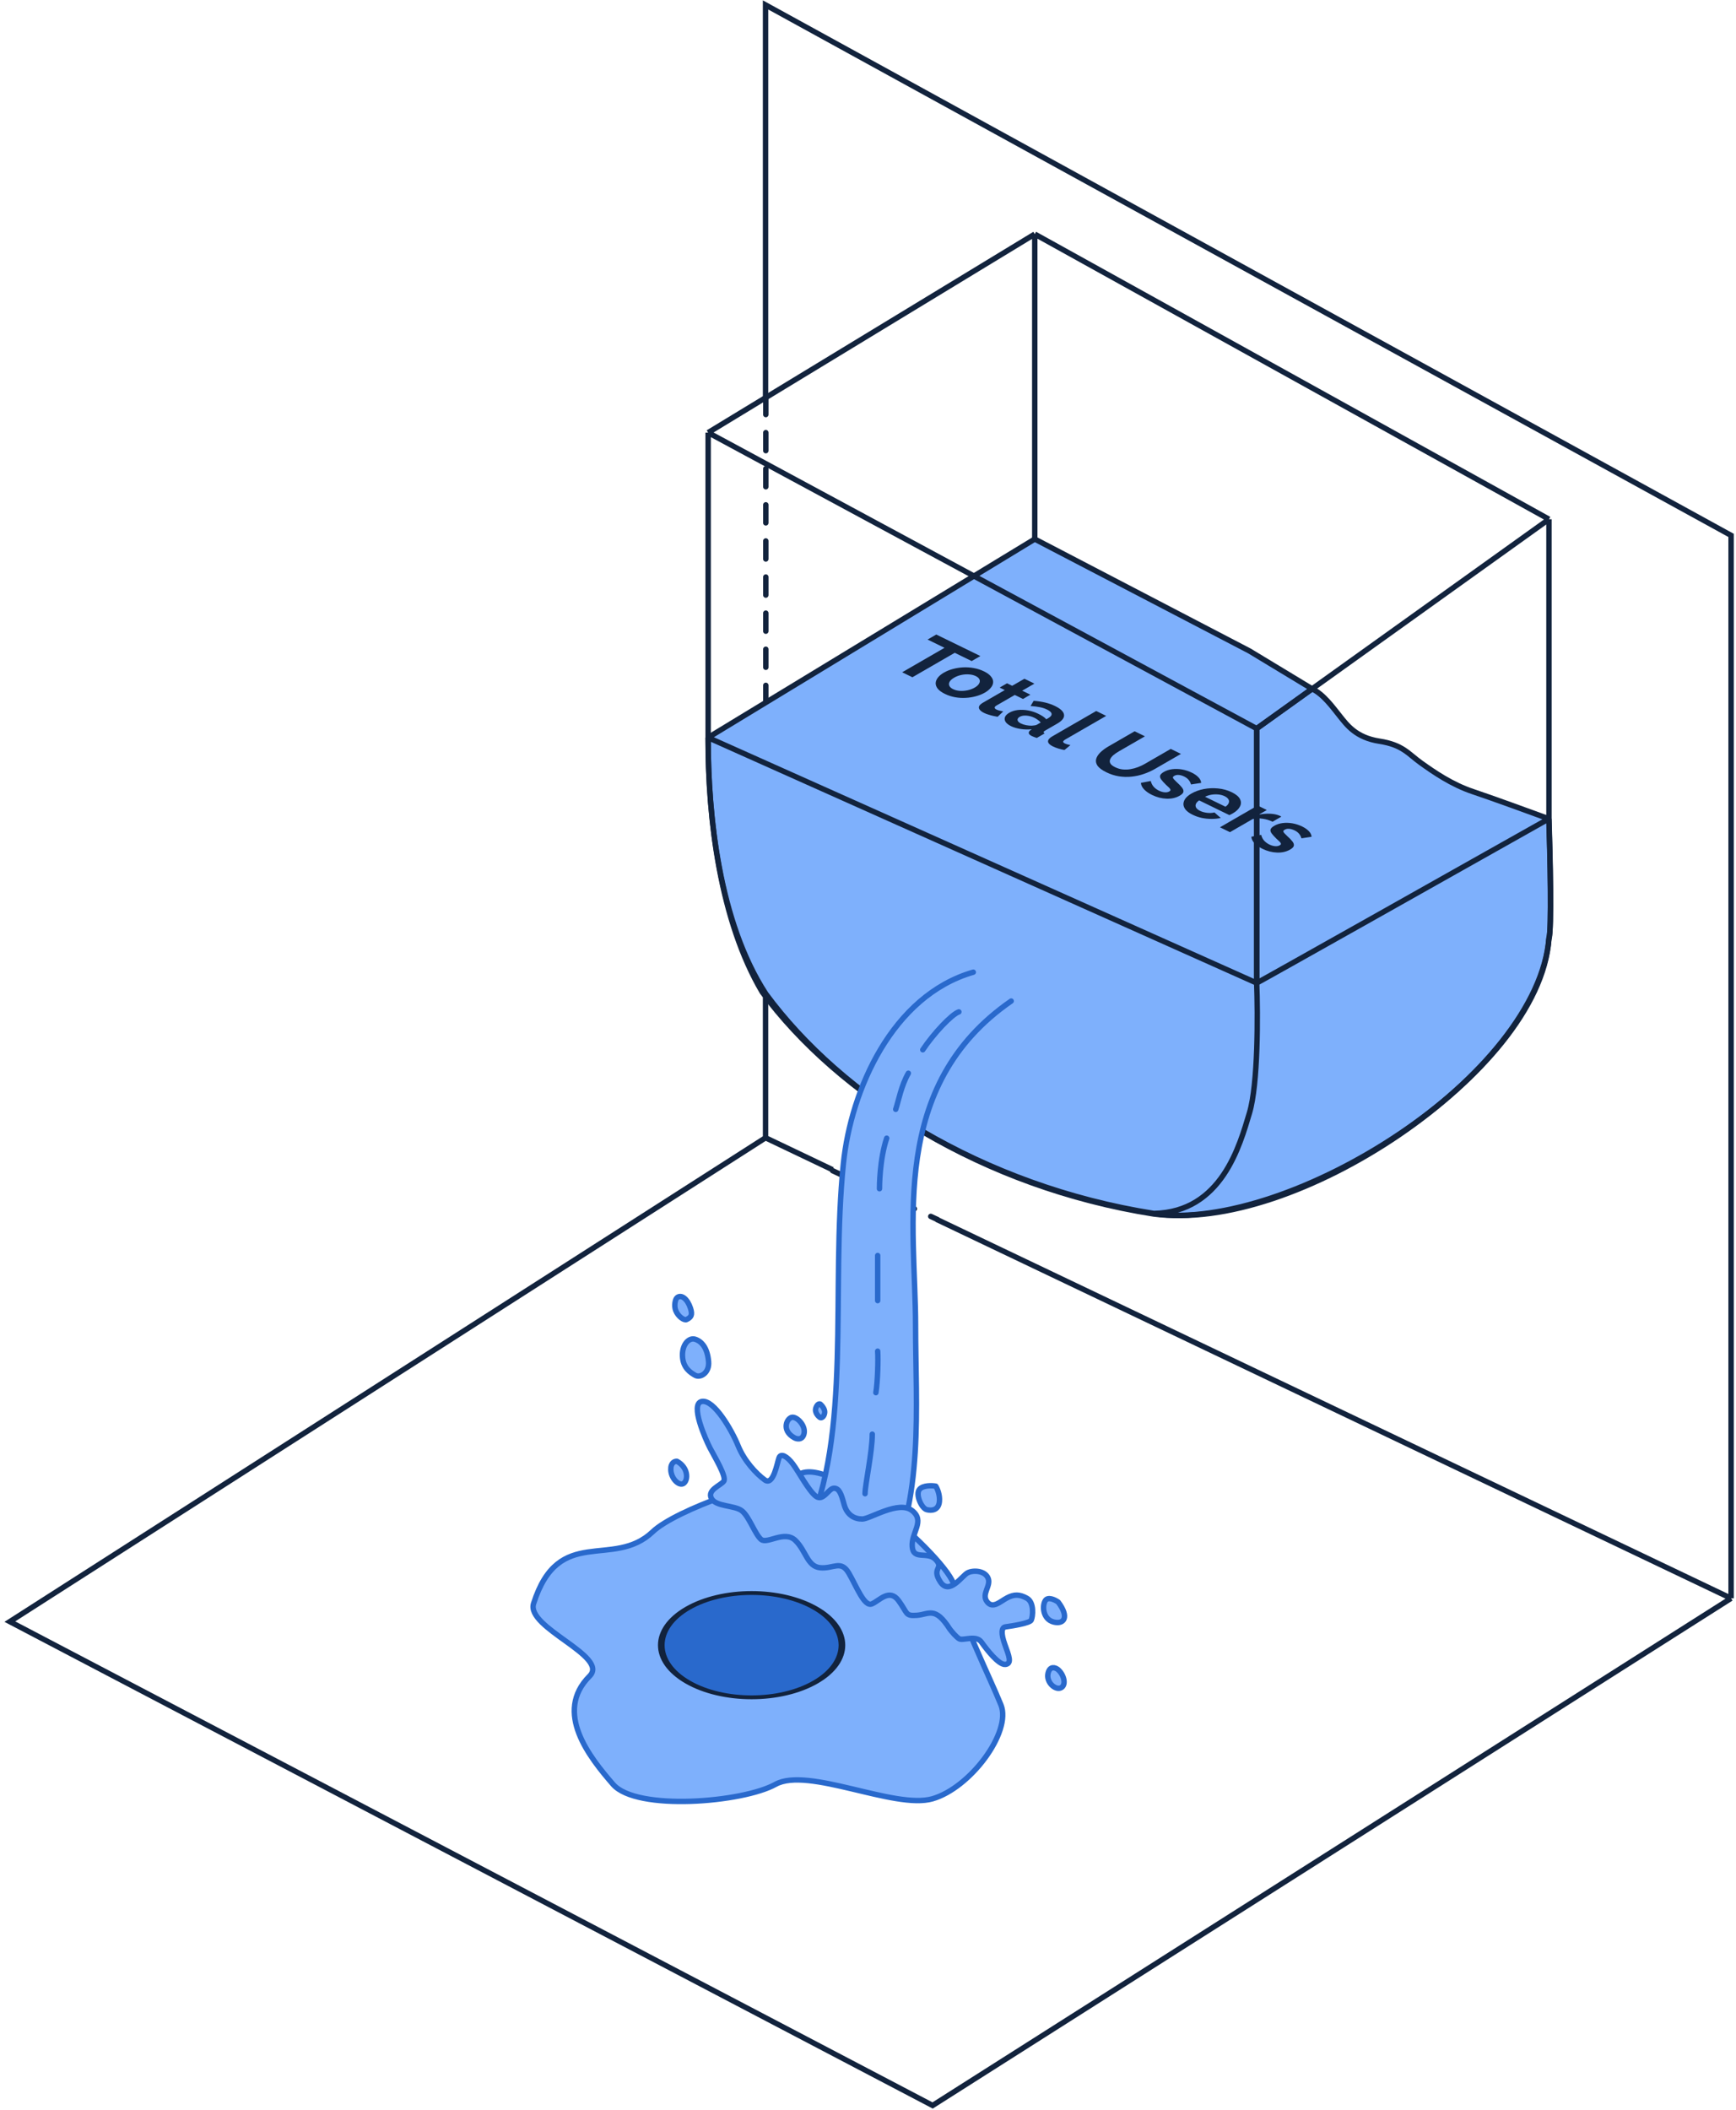 <svg width="353" height="429" viewBox="0 0 353 429" fill="none" xmlns="http://www.w3.org/2000/svg">
<path d="M132.731 311.402C137.431 306.916 156.7 300.249 161.224 301.105C165.627 292.3 193.266 317.272 194 322.408C194.792 327.952 201.337 341.119 203.538 346.622C205.74 352.126 197.302 363.499 189.597 365.7C181.893 367.901 164.283 359.096 157.679 362.765C151.075 366.434 129.429 368.268 124.66 362.765C119.891 357.262 112.553 348.09 119.891 340.752C123.951 336.692 106.927 330.944 108.5 326C113.636 309.857 124.66 319.107 132.731 311.402Z" fill="#7EB0FC" stroke="#2969CC" stroke-width="1.101" stroke-linecap="round" stroke-linejoin="round"/>
<path d="M169.296 238.002L190.574 247.908" stroke="#12233D" stroke-width="1.101" stroke-linecap="round" stroke-linejoin="round" stroke-dasharray="3.67 3.67"/>
<path d="M155.721 80.612V203.516" stroke="#12233D" stroke-width="1.101" stroke-linecap="round" stroke-linejoin="round" stroke-dasharray="3.67 3.67"/>
<path d="M314.945 166.461C315.19 173.799 315.532 189.281 314.945 191.042C312.828 218.566 262.482 250.476 234.6 246.807C199.723 241.313 171.13 222.96 155.721 202.048C146.182 187.373 143.981 165.728 143.981 149.952L210.409 109.595L254.067 132.342L266.807 140.046C269.109 141.147 270.944 143.715 272.411 145.549C273.879 147.384 275.713 149.952 280.482 150.686C285.252 151.419 286.352 153.254 288.921 155.088C291.489 156.923 295.157 159.491 299.56 160.958C303.082 162.132 311.277 165.116 314.945 166.461Z" fill="#7EB0FC"/>
<path d="M143.981 149.952L210.409 109.595L254.067 132.342L266.807 140.046M143.981 149.952L255.535 199.847M143.981 149.952C143.981 165.728 146.182 187.373 155.721 202.048C171.13 222.96 199.723 241.313 234.6 246.807C262.482 250.476 312.828 218.566 314.945 191.042C315.532 189.281 315.19 173.799 314.945 166.461M255.535 199.847V148.117L266.807 140.046M255.535 199.847C256.709 199.26 295.623 177.345 314.945 166.461M314.945 166.461C311.277 165.116 303.082 162.132 299.56 160.958C295.157 159.491 291.489 156.923 288.921 155.088C286.352 153.254 285.252 151.419 280.482 150.686C275.713 149.952 273.879 147.384 272.411 145.549C270.944 143.715 269.109 141.147 266.807 140.046" stroke="#12233D" stroke-width="1.101"/>
<path d="M352 324.937L189.641 428.044L2 329.678L155.668 231.311M352 324.937V108.847L155.668 1V80.979M352 324.937L190.47 247.908M155.668 231.311V202.782M155.668 231.311L169.296 237.81" stroke="#12233D" stroke-width="1.101"/>
<path d="M256.715 172.567C256.037 172.236 255.497 171.858 255.094 171.434C254.691 171.009 254.477 170.567 254.451 170.108L256.452 169.728C256.557 170.174 256.749 170.559 257.029 170.882C257.319 171.21 257.677 171.478 258.102 171.686C258.496 171.878 258.878 171.992 259.247 172.026C259.627 172.066 259.953 172.007 260.226 171.849C260.411 171.742 260.487 171.629 260.453 171.508C260.428 171.382 260.329 171.235 260.154 171.067C259.989 170.903 259.778 170.707 259.521 170.478C259.12 170.085 258.809 169.741 258.59 169.447C258.371 169.154 258.292 168.881 258.353 168.631C258.434 168.379 258.684 168.133 259.103 167.891C259.61 167.598 260.175 167.412 260.799 167.332C261.443 167.251 262.105 167.268 262.785 167.381C263.475 167.5 264.144 167.717 264.792 168.033C265.359 168.309 265.807 168.622 266.137 168.97C266.478 169.312 266.665 169.694 266.7 170.116L264.637 170.434C264.535 170.062 264.369 169.748 264.142 169.492C263.924 169.229 263.627 169.007 263.253 168.824C263.041 168.721 262.814 168.636 262.573 168.571C262.342 168.51 262.107 168.484 261.869 168.492C261.65 168.5 261.439 168.563 261.234 168.681C261.049 168.788 260.953 168.897 260.947 169.008C260.961 169.119 261.035 169.248 261.169 169.397C261.314 169.551 261.494 169.732 261.711 169.941C262.173 170.354 262.529 170.719 262.778 171.038C263.038 171.362 263.143 171.658 263.093 171.924C263.052 172.184 262.798 172.45 262.33 172.72C261.569 173.159 260.686 173.362 259.681 173.328C258.675 173.294 257.686 173.041 256.715 172.567Z" fill="#12233D"/>
<path d="M258.765 167.056C258.147 166.755 257.479 166.553 256.759 166.452C256.049 166.344 255.374 166.363 254.732 166.507L250.096 169.183L248.063 168.191L255.726 163.767L257.592 164.677L255.955 165.623C256.764 165.457 257.538 165.393 258.275 165.431C259.012 165.469 259.639 165.597 260.154 165.817C260.265 165.872 260.351 165.914 260.412 165.943C260.472 165.973 260.518 166 260.549 166.026L258.765 167.056Z" fill="#12233D"/>
<path d="M242.519 165.643C241.881 165.332 241.407 164.992 241.096 164.622C240.794 164.246 240.642 163.865 240.638 163.48C240.644 163.088 240.78 162.708 241.046 162.339C241.331 161.969 241.737 161.633 242.264 161.329C242.995 160.906 243.83 160.602 244.768 160.416C245.717 160.235 246.685 160.193 247.673 160.291C248.681 160.388 249.615 160.646 250.475 161.066C251.345 161.49 251.903 161.96 252.15 162.475C252.407 162.984 252.395 163.492 252.114 163.999C251.853 164.505 251.377 164.958 250.684 165.358C250.567 165.425 250.441 165.493 250.304 165.561C250.177 165.624 250.069 165.675 249.981 165.715L243.834 162.717C243.485 162.962 243.26 163.216 243.159 163.479C243.069 163.746 243.098 163.999 243.246 164.237C243.413 164.475 243.674 164.68 244.028 164.852C244.433 165.05 244.905 165.181 245.444 165.247C246.003 165.312 246.505 165.287 246.948 165.171L248.226 166.292C247.643 166.424 247.019 166.488 246.353 166.485C245.696 166.486 245.037 166.42 244.376 166.284C243.725 166.143 243.106 165.929 242.519 165.643ZM245.032 161.978L249.19 164.006C249.54 163.761 249.76 163.51 249.85 163.253C249.96 162.995 249.942 162.747 249.794 162.509C249.656 162.266 249.4 162.052 249.026 161.87C248.662 161.692 248.245 161.577 247.776 161.525C247.326 161.472 246.859 161.483 246.374 161.558C245.91 161.632 245.462 161.772 245.032 161.978Z" fill="#12233D"/>
<path d="M234.26 161.615C233.582 161.284 233.042 160.907 232.639 160.482C232.237 160.057 232.022 159.615 231.996 159.156L233.997 158.776C234.102 159.222 234.295 159.607 234.574 159.93C234.864 160.259 235.222 160.526 235.647 160.734C236.041 160.926 236.423 161.04 236.793 161.074C237.172 161.114 237.498 161.055 237.771 160.897C237.956 160.79 238.032 160.677 237.998 160.556C237.974 160.43 237.874 160.283 237.699 160.115C237.534 159.951 237.323 159.755 237.067 159.526C236.665 159.133 236.355 158.789 236.136 158.495C235.916 158.202 235.837 157.929 235.898 157.679C235.979 157.427 236.229 157.181 236.648 156.939C237.155 156.646 237.72 156.46 238.344 156.38C238.988 156.299 239.65 156.316 240.33 156.429C241.021 156.548 241.69 156.765 242.337 157.081C242.904 157.357 243.352 157.67 243.683 158.018C244.023 158.36 244.21 158.742 244.245 159.164L242.182 159.482C242.08 159.11 241.915 158.796 241.687 158.54C241.469 158.278 241.173 158.055 240.798 157.873C240.586 157.769 240.359 157.684 240.118 157.619C239.887 157.558 239.653 157.532 239.414 157.54C239.196 157.548 238.984 157.611 238.779 157.729C238.594 157.836 238.498 157.945 238.492 158.056C238.506 158.167 238.58 158.296 238.715 158.445C238.859 158.599 239.04 158.78 239.256 158.989C239.718 159.402 240.074 159.767 240.324 160.086C240.584 160.411 240.688 160.706 240.638 160.972C240.597 161.232 240.343 161.498 239.875 161.768C239.115 162.207 238.232 162.41 237.226 162.376C236.22 162.342 235.232 162.089 234.26 161.615Z" fill="#12233D"/>
<path d="M224.98 157.01C224.12 156.591 223.522 156.154 223.188 155.701C222.874 155.246 222.774 154.787 222.887 154.323C223.01 153.864 223.293 153.415 223.735 152.977C224.187 152.532 224.749 152.116 225.422 151.728L230.716 148.671L232.81 149.693L227.516 152.749C227.087 152.997 226.708 153.259 226.38 153.535C226.071 153.81 225.857 154.09 225.738 154.374C225.619 154.659 225.633 154.936 225.782 155.206C225.931 155.475 226.253 155.731 226.749 155.973C227.254 156.22 227.767 156.371 228.286 156.427C228.825 156.482 229.352 156.464 229.866 156.372C230.39 156.285 230.897 156.148 231.388 155.962C231.888 155.77 232.348 155.553 232.768 155.311L238.061 152.254L240.141 153.268L234.847 156.325C234.135 156.736 233.376 157.077 232.57 157.348C231.774 157.625 230.945 157.807 230.083 157.895C229.241 157.983 228.384 157.96 227.514 157.826C226.654 157.687 225.809 157.415 224.98 157.01Z" fill="#12233D"/>
<path d="M222.899 144.548L224.933 145.54L216.714 150.285C216.363 150.487 216.185 150.655 216.18 150.787C216.184 150.914 216.293 151.029 216.505 151.133C216.667 151.212 216.854 151.282 217.065 151.343C217.276 151.405 217.476 151.451 217.666 151.481L216.448 152.475C216.048 152.415 215.631 152.316 215.199 152.178C214.766 152.04 214.404 151.899 214.11 151.756C213.473 151.445 213.138 151.11 213.105 150.752C213.093 150.393 213.389 150.038 213.993 149.689L222.899 144.548Z" fill="#12233D"/>
<path d="M205.244 144.893C205.741 144.606 206.317 144.424 206.971 144.349C207.644 144.272 208.342 144.301 209.062 144.434C209.783 144.568 210.477 144.797 211.145 145.123C211.479 145.286 211.794 145.465 212.089 145.661C212.384 145.857 212.605 146.048 212.75 146.233L213.16 145.997C213.647 145.715 213.871 145.424 213.831 145.124C213.8 144.829 213.492 144.539 212.905 144.252C212.47 144.04 211.982 143.88 211.441 143.772C210.9 143.664 210.271 143.585 209.553 143.536L210.187 142.475C211.045 142.54 211.83 142.658 212.542 142.829C213.264 143.005 213.929 143.241 214.536 143.537C215.669 144.09 216.277 144.677 216.358 145.298C216.449 145.924 215.988 146.53 214.974 147.115L212.532 148.525C212.327 148.643 212.217 148.745 212.2 148.83C212.193 148.92 212.266 149.013 212.418 149.108L210.824 150.028C210.613 149.957 210.421 149.889 210.25 149.826C210.089 149.769 209.958 149.715 209.857 149.666C209.452 149.468 209.231 149.267 209.194 149.062C209.167 148.862 209.255 148.677 209.458 148.506L209.807 148.255C209.034 148.335 208.273 148.317 207.523 148.2C206.773 148.084 206.13 147.895 205.594 147.633C205.067 147.376 204.694 147.085 204.474 146.76C204.274 146.434 204.232 146.107 204.35 145.781C204.488 145.453 204.786 145.157 205.244 144.893ZM209.797 147.534C210.025 147.521 210.234 147.497 210.421 147.464C210.609 147.431 210.752 147.387 210.849 147.331L211.624 146.883C211.479 146.708 211.289 146.538 211.055 146.371C210.83 146.2 210.591 146.052 210.338 145.928C209.812 145.672 209.265 145.524 208.696 145.486C208.148 145.447 207.693 145.532 207.333 145.74C207.138 145.853 207.008 145.987 206.944 146.142C206.88 146.298 206.9 146.458 207.005 146.624C207.111 146.789 207.31 146.944 207.603 147.087C207.907 147.235 208.259 147.35 208.66 147.431C209.07 147.506 209.449 147.541 209.797 147.534Z" fill="#12233D"/>
<path d="M202.859 145.723C202.619 145.679 202.334 145.623 202.003 145.555C201.673 145.487 201.341 145.398 201.009 145.288C200.677 145.189 200.37 145.07 200.087 144.932C199.712 144.749 199.432 144.545 199.245 144.319C199.058 144.093 199.005 143.854 199.085 143.602C199.186 143.35 199.461 143.095 199.909 142.836L204.311 140.295L203.264 139.784L204.77 138.914L205.817 139.425L208.303 137.99L210.337 138.981L207.851 140.417L209.52 141.231L208.014 142.101L206.345 141.286L202.601 143.448C202.348 143.605 202.234 143.752 202.258 143.888C202.283 144.025 202.401 144.145 202.614 144.249C202.826 144.352 203.068 144.434 203.339 144.493C203.609 144.552 203.83 144.598 204 144.629L202.859 145.723Z" fill="#12233D"/>
<path d="M192.14 141.071C191.492 140.756 191.013 140.413 190.702 140.043C190.4 139.667 190.252 139.284 190.259 138.892C190.275 138.506 190.426 138.128 190.711 137.758C190.997 137.388 191.403 137.052 191.929 136.748C192.465 136.438 193.069 136.192 193.739 136.01C194.408 135.828 195.106 135.717 195.83 135.675C196.565 135.639 197.293 135.688 198.014 135.821C198.744 135.949 199.433 136.171 200.081 136.487C200.728 136.803 201.198 137.146 201.489 137.516C201.801 137.886 201.953 138.267 201.947 138.659C201.941 139.05 201.79 139.428 201.494 139.793C201.209 140.163 200.798 140.502 200.262 140.812C199.735 141.116 199.137 141.359 198.467 141.541C197.807 141.728 197.11 141.839 196.375 141.875C195.65 141.917 194.923 141.873 194.192 141.745C193.472 141.612 192.787 141.387 192.14 141.071ZM194.024 137.769C193.575 138.028 193.267 138.303 193.098 138.595C192.939 138.881 192.918 139.156 193.037 139.422C193.156 139.687 193.412 139.917 193.807 140.109C194.192 140.296 194.638 140.41 195.147 140.451C195.665 140.486 196.186 140.449 196.709 140.341C197.253 140.232 197.748 140.048 198.197 139.789C198.636 139.536 198.934 139.261 199.093 138.965C199.262 138.673 199.287 138.395 199.168 138.129C199.05 137.863 198.798 137.637 198.414 137.449C198.019 137.257 197.562 137.143 197.044 137.109C196.535 137.068 196.015 137.105 195.481 137.219C194.958 137.327 194.472 137.51 194.024 137.769Z" fill="#12233D"/>
<path d="M197.583 134.396L194.138 132.716L185.525 137.689L183.445 136.675L192.059 131.702L188.614 130.022L190.383 129L199.353 133.375L197.583 134.396Z" fill="#12233D"/>
<path d="M210.409 47.593L143.993 87.95M210.409 47.593L314.969 105.56M210.409 47.593V109.595M143.993 87.95V150.686C143.993 166.461 146.413 187.171 154.988 201.681C170.396 222.593 199.746 241.202 234.623 246.696M143.993 87.95L255.535 148.117M234.623 246.696C248.441 246.457 252.118 232.761 254.067 226.262C255.828 220.392 255.78 206.206 255.535 199.847V148.117M234.623 246.696C262.756 251.129 312.852 218.199 314.969 190.675C315.556 188.914 315.213 173.799 314.969 166.461V105.56M314.969 105.56L266.807 140.046L255.535 148.117" stroke="#12233D" stroke-width="1.101"/>
<path d="M171.497 236.535C173.028 221.625 181.402 202.415 197.912 197.646L205.616 203.516C180.669 220.759 186.172 249.1 186.172 269.554C186.172 285.626 188.006 308.076 178.467 322.384L161.591 313.579C174.432 294.134 168.863 262.181 171.497 236.535Z" fill="#7EB0FC"/>
<path d="M197.912 197.646C181.402 202.415 173.028 221.625 171.497 236.535C168.863 262.181 173.331 291.566 163.954 311.744M205.616 203.516C180.669 220.759 186.172 249.1 186.172 269.554C186.172 285.626 188.006 305.507 179.935 319.816" stroke="#2969CC" stroke-width="1.101" stroke-linecap="round" stroke-linejoin="round"/>
<path d="M194.977 205.717C193.509 206.206 189.841 210.12 187.639 213.421M184.704 218.191C183.237 220.759 182.723 223.767 182.136 225.528M180.302 231.398C178.834 235.801 178.834 241.304 178.834 241.671M178.468 255.245C178.468 255.539 178.468 264.417 178.468 264.417M178.468 274.69C178.59 276.402 178.468 280.927 178.101 283.128M177.367 291.566C177.367 295.235 175.899 301.839 175.899 303.673" stroke="#2969CC" stroke-width="1.101" stroke-linecap="round" stroke-linejoin="round"/>
<path d="M209.69 329.38C209.414 329.959 206.08 330.532 204.447 330.746C203.629 330.863 203.504 332.055 204.337 334.347C205.169 336.64 205.809 338.215 204.45 338.378C203.091 338.54 200.634 335.347 199.559 333.835C198.485 332.324 195.826 333.598 195.066 333.176C194.457 332.838 193.52 331.709 193.127 331.186C190.133 326.474 188.876 328.219 186.442 328.396C184.008 328.573 184.606 327.989 182.729 325.422C180.851 322.855 178.851 325.409 177.293 326.071C175.735 326.733 174.177 322.513 172.584 319.798C170.99 317.084 169.449 318.977 166.792 318.724C164.134 318.472 163.93 315.307 161.738 313.176C159.547 311.046 156.018 313.973 154.78 312.982C153.543 311.991 152.324 308.263 150.833 307.131C149.341 305.999 145.548 306.338 144.655 304.622C143.761 302.906 146.54 302.005 147.169 301.133C147.797 300.26 145.28 296.118 144.387 294.402C143.493 292.686 140.235 285.386 142.699 284.921C145.164 284.456 148.797 290.743 150.077 293.894C151.356 297.044 153.771 299.604 155.516 300.876C157.261 302.149 158.03 297.387 158.405 296.374C158.78 295.361 160.048 296.064 161.225 297.632C162.402 299.2 164.412 303.061 165.904 304.193C167.395 305.325 168.489 302.574 169.564 302.56C170.64 302.545 171.056 303.692 171.635 305.844C172.214 307.996 173.736 308.839 175.348 308.818C176.961 308.796 182.731 304.975 185.46 307.098C188.189 309.221 185.259 311.564 185.493 314.441C185.728 317.318 188.628 315.263 190.312 317.112C191.997 318.962 189.339 318.709 191.186 321.564C193.033 324.42 195.608 320.353 196.744 319.762C197.88 319.171 200.283 319.282 200.923 320.858C201.563 322.433 199.515 324.044 200.692 325.613C201.869 327.181 203.38 325.577 204.799 324.837C206.219 324.098 207.294 324.084 208.816 324.928C210.338 325.771 210.034 328.655 209.69 329.38Z" fill="#7EB0FC"/>
<path d="M144.085 276.839C144.273 279.14 142.393 280.173 141.378 279.611C140.364 279.049 139.013 278.117 138.801 276.046C138.536 273.458 140.047 271.853 141.345 272.268C142.643 272.682 143.851 273.962 144.085 276.839Z" fill="#7EB0FC"/>
<path d="M140.399 265.945C140.887 267.436 140.471 267.816 139.619 268.259C139.135 268.511 137.877 267.662 137.397 266.417C137.033 265.473 137.289 264.137 137.67 263.822C138.552 263.09 139.79 264.081 140.399 265.945Z" fill="#7EB0FC"/>
<path d="M136.406 298.829C136.349 297.332 137.22 297.042 137.663 297.084C139.946 298.35 139.957 300.797 139.075 301.529C138.193 302.261 136.478 300.7 136.406 298.829Z" fill="#7EB0FC"/>
<path d="M163.474 291.554C163.126 292.826 162.024 292.581 161.517 292.3C158.727 290.754 160.075 288.144 161.15 288.129C162.225 288.115 163.91 289.964 163.474 291.554Z" fill="#7EB0FC"/>
<path d="M165.916 286.193C166.216 285.383 166.63 285.368 166.799 285.461C167.127 285.745 167.765 286.485 167.692 287.177C167.601 288.043 167.033 288.338 166.779 288.198C166.526 288.057 165.542 287.206 165.916 286.193Z" fill="#7EB0FC"/>
<path d="M186.99 302.758C187.72 301.941 189.485 302.004 190.276 302.137C190.584 302.613 191.163 303.911 191.017 305.295C190.836 307.026 189.476 307.188 188.432 306.914C187.387 306.64 186.077 303.778 186.99 302.758Z" fill="#7EB0FC"/>
<path d="M212.518 325.454C213.045 324.525 214.509 325.235 215.176 325.706C217.53 328.842 216.303 330.299 214.214 329.751C212.124 329.203 211.859 326.614 212.518 325.454Z" fill="#7EB0FC"/>
<path d="M213.123 340.133C213.495 338.63 214.583 339.009 215.08 339.387C216.318 340.378 216.897 342.53 215.761 343.121C214.625 343.713 212.657 342.011 213.123 340.133Z" fill="#7EB0FC"/>
<path d="M209.69 329.38C209.414 329.959 206.08 330.532 204.447 330.746C203.629 330.863 203.504 332.055 204.337 334.347C205.169 336.64 205.809 338.215 204.45 338.378C203.091 338.54 200.634 335.347 199.559 333.835C198.485 332.324 195.826 333.598 195.066 333.176C194.457 332.838 193.52 331.709 193.127 331.186C190.133 326.474 188.876 328.219 186.442 328.396C184.008 328.573 184.606 327.989 182.729 325.422C180.851 322.855 178.851 325.409 177.293 326.071C175.735 326.733 174.177 322.513 172.584 319.798C170.99 317.084 169.449 318.977 166.792 318.724C164.134 318.472 163.93 315.307 161.738 313.176C159.547 311.046 156.018 313.973 154.78 312.982C153.543 311.991 152.324 308.263 150.833 307.131C149.341 305.999 145.548 306.338 144.655 304.622C143.761 302.906 146.54 302.005 147.169 301.133C147.797 300.26 145.28 296.118 144.387 294.402C143.493 292.686 140.235 285.386 142.699 284.921C145.164 284.456 148.797 290.743 150.077 293.894C151.356 297.044 153.771 299.604 155.516 300.876C157.261 302.149 158.03 297.387 158.405 296.374C158.78 295.361 160.048 296.064 161.225 297.632C162.402 299.2 164.412 303.061 165.904 304.193C167.395 305.325 168.489 302.574 169.564 302.56C170.64 302.545 171.056 303.692 171.635 305.844C172.214 307.996 173.736 308.839 175.348 308.818C176.961 308.796 182.731 304.975 185.46 307.098C188.189 309.221 185.259 311.564 185.493 314.441C185.728 317.318 188.628 315.263 190.312 317.112C191.997 318.962 189.339 318.709 191.186 321.564C193.033 324.42 195.608 320.353 196.744 319.762C197.88 319.171 200.283 319.282 200.923 320.858C201.563 322.433 199.515 324.044 200.692 325.613C201.869 327.181 203.38 325.577 204.799 324.837C206.219 324.098 207.294 324.084 208.816 324.928C210.338 325.771 210.034 328.655 209.69 329.38Z" stroke="#2969CC" stroke-width="1.101" stroke-linecap="round" stroke-linejoin="round"/>
<path d="M144.085 276.839C144.273 279.14 142.393 280.173 141.378 279.611C140.364 279.049 139.013 278.117 138.801 276.046C138.536 273.458 140.047 271.853 141.345 272.268C142.643 272.682 143.851 273.962 144.085 276.839Z" stroke="#2969CC" stroke-width="1.101" stroke-linecap="round" stroke-linejoin="round"/>
<path d="M140.399 265.945C140.887 267.436 140.471 267.816 139.619 268.259C139.135 268.511 137.877 267.662 137.397 266.417C137.033 265.473 137.289 264.137 137.67 263.822C138.552 263.09 139.79 264.081 140.399 265.945Z" stroke="#2969CC" stroke-width="1.101" stroke-linecap="round" stroke-linejoin="round"/>
<path d="M136.406 298.829C136.349 297.332 137.22 297.042 137.663 297.084C139.946 298.35 139.957 300.797 139.075 301.529C138.193 302.261 136.478 300.7 136.406 298.829Z" stroke="#2969CC" stroke-width="1.101" stroke-linecap="round" stroke-linejoin="round"/>
<path d="M163.474 291.554C163.126 292.826 162.024 292.581 161.517 292.3C158.727 290.754 160.075 288.144 161.15 288.129C162.225 288.115 163.91 289.964 163.474 291.554Z" stroke="#2969CC" stroke-width="1.101" stroke-linecap="round" stroke-linejoin="round"/>
<path d="M165.916 286.193C166.216 285.383 166.63 285.368 166.799 285.461C167.127 285.745 167.765 286.485 167.692 287.177C167.601 288.043 167.033 288.338 166.779 288.198C166.526 288.057 165.542 287.206 165.916 286.193Z" stroke="#2969CC" stroke-width="1.101" stroke-linecap="round" stroke-linejoin="round"/>
<path d="M186.99 302.758C187.72 301.941 189.485 302.004 190.276 302.137C190.584 302.613 191.163 303.911 191.017 305.295C190.836 307.026 189.476 307.188 188.432 306.914C187.387 306.64 186.077 303.778 186.99 302.758Z" stroke="#2969CC" stroke-width="1.101" stroke-linecap="round" stroke-linejoin="round"/>
<path d="M212.518 325.454C213.045 324.525 214.509 325.235 215.176 325.706C217.53 328.842 216.303 330.299 214.214 329.751C212.124 329.203 211.859 326.614 212.518 325.454Z" stroke="#2969CC" stroke-width="1.101" stroke-linecap="round" stroke-linejoin="round"/>
<path d="M213.123 340.133C213.495 338.63 214.583 339.009 215.08 339.387C216.318 340.378 216.897 342.53 215.761 343.121C214.625 343.713 212.657 342.011 213.123 340.133Z" stroke="#2969CC" stroke-width="1.101" stroke-linecap="round" stroke-linejoin="round"/>
<circle cx="14.996" cy="14.996" r="14.996" transform="matrix(0.866 -0.5 0.866 0.5 126.861 334.465)" fill="#2969CC" stroke="#12233D" stroke-width="1.101"/>
</svg>
